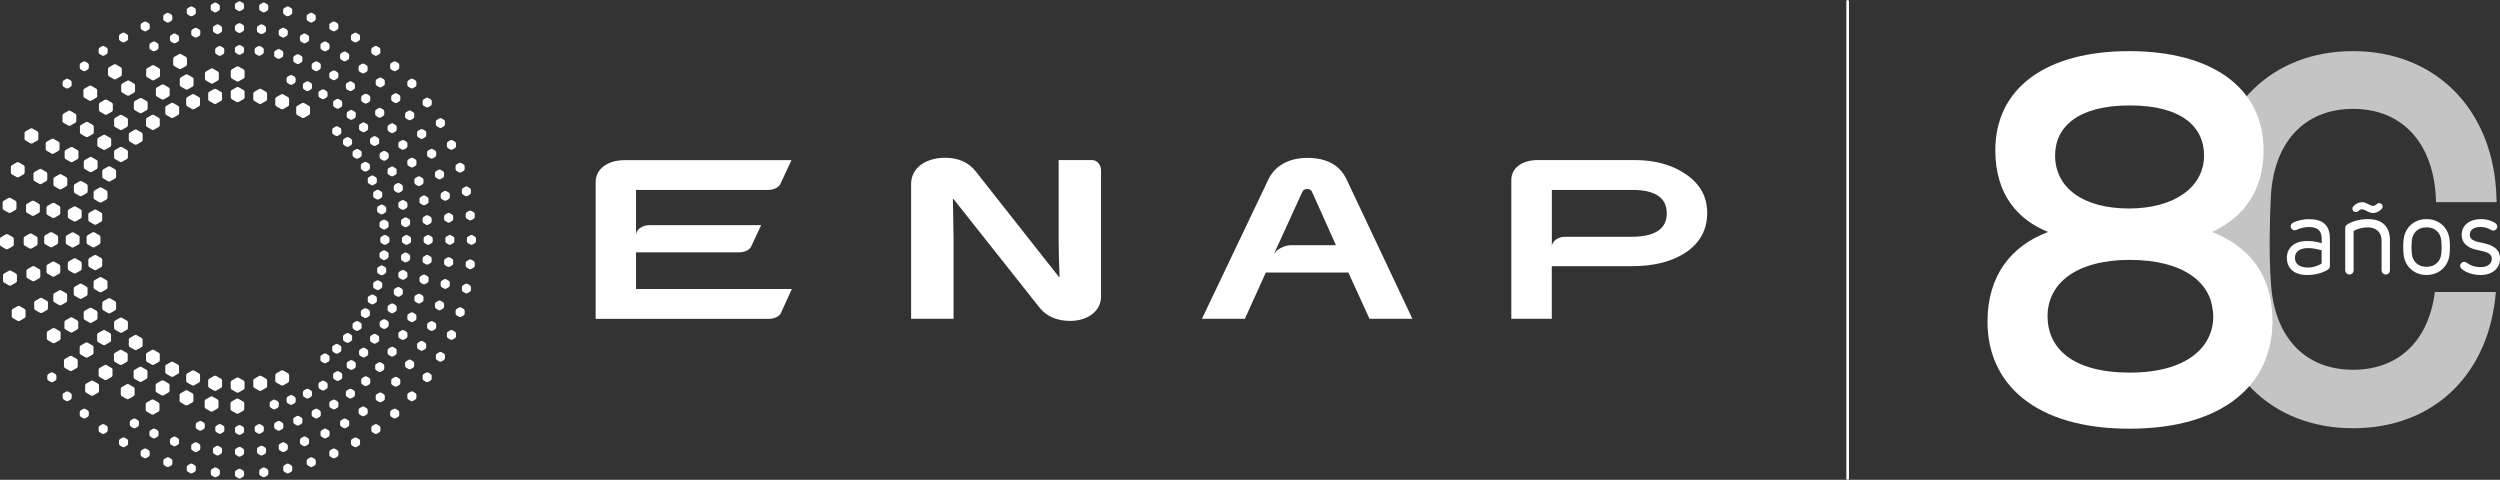 <?xml version="1.0" encoding="UTF-8"?>
<svg id="Capa_1" data-name="Capa 1" xmlns="http://www.w3.org/2000/svg" xmlns:xlink="http://www.w3.org/1999/xlink" viewBox="0 0 473.76 90.93">
  <rect x="0" y="0" width="473.76" height="90.93" fill="#333333" stroke="none"/>
  <defs>
    <style>
      .cls-1, .cls-2 {
        fill: none;
      }

      .cls-3 {
        fill: #c4c4c4;
      }

      .cls-4 {
        fill: #fff;
      }

      .cls-2 {
        stroke: #fff;
        stroke-linecap: round;
        stroke-miterlimit: 10;
        stroke-width: .5px;
      }

      .cls-5 {
        clip-path: url(#clippath);
      }
    </style>
    <clipPath id="clippath">
      <rect class="cls-1" y=".25" width="323.52" height="90.43"/>
    </clipPath>
  </defs>
  <g>
    <path class="cls-3" d="M461.42,55.32c-1.19,9.32-6.9,14.75-15.5,14.75-9.1,0-14.98-6.13-15.58-16.56-.35-4.6-.25-11.67,0-16.37.59-10.33,6.48-16.51,15.58-16.51s15.03,6.18,15.67,16.51c.02.37.04.76.05,1.16h11.49c-.03-.83-.07-1.64-.12-2.4-1.04-15.48-11.67-26.21-27.1-26.21s-25.96,10.53-27.05,26.21c-.4,5.34-.4,13.5,0,18.99,1.04,15.62,11.52,26.26,27.05,26.26s25.85-10.48,27.06-25.82h-11.56Z"/>
    <g>
      <path class="cls-4" d="M441.52,45.18v5.22c0,.28-.07.46-.32.65-.53.38-1.97,1.07-3.97,1.07-2.56,0-3.86-1.34-3.86-3.27,0-1.75,1.26-3.18,3.86-3.18.95,0,1.72.13,2.74.41v-.8c0-1.55-.74-2.26-2.42-2.26-.74,0-1.58.18-2.28.51-.19.08-.32.1-.44.1-.41,0-.74-.34-.74-.73,0-.25.12-.55.51-.73.61-.3,1.75-.64,2.95-.64,2.58,0,3.97,1.09,3.97,3.66ZM434.9,48.84c0,1.17.83,1.86,2.49,1.86.97,0,2.03-.37,2.57-.77v-2.49c-1-.27-1.71-.43-2.58-.43-1.7,0-2.48.82-2.48,1.84Z"/>
      <path class="cls-4" d="M452.9,45.56v5.65c0,.45-.31.81-.79.81-.43,0-.79-.36-.79-.81v-5.55c0-1.78-1.17-2.57-2.61-2.57-1.16,0-2.18.36-2.69.68v7.44c0,.45-.34.81-.8.81-.43,0-.79-.36-.79-.81v-7.94c0-.36.1-.53.33-.69.57-.41,1.97-1.06,4-1.06,2.74,0,4.15,1.48,4.15,4.04ZM449.72,39.02c.52,0,.65-.53,1.15-.53.38,0,.65.28.65.64,0,.25-.14.44-.28.57-.45.4-.98.67-1.53.67-.84,0-1.54-.71-2.12-.71-.53,0-.67.52-1.16.52-.38,0-.64-.28-.64-.63,0-.25.13-.41.28-.56.45-.4.98-.68,1.51-.68.91,0,1.52.71,2.14.71Z"/>
      <path class="cls-4" d="M455.48,48.14c-.08-.83-.08-1.83,0-2.65.22-2.31,1.95-3.97,4.36-3.97s4.16,1.66,4.37,3.97c.08.82.08,1.82,0,2.65-.21,2.28-1.95,3.97-4.37,3.97s-4.15-1.69-4.36-3.97ZM462.64,48.04c.08-.85.07-1.69,0-2.44-.14-1.51-1.19-2.52-2.8-2.52s-2.65,1.02-2.79,2.52c-.07.75-.08,1.59,0,2.44.14,1.52,1.18,2.52,2.79,2.52s2.66-1.01,2.8-2.52Z"/>
      <path class="cls-4" d="M472.94,42.34c.21.17.3.37.3.61,0,.41-.34.74-.75.74-.19,0-.32-.05-.55-.19-.51-.3-1.19-.49-1.84-.49-1.36,0-2.06.57-2.06,1.48,0,.62.36,1.06,1.53,1.35l1.46.33c1.87.49,2.74,1.38,2.74,2.82,0,1.91-1.51,3.12-3.66,3.12-1.55,0-2.76-.47-3.57-1.12-.25-.2-.32-.43-.32-.63,0-.41.33-.74.73-.74.2,0,.32.04.55.2.58.43,1.39.8,2.62.8,1.36,0,2.09-.69,2.09-1.58,0-.67-.43-1.11-1.54-1.39l-1.54-.36c-1.63-.4-2.63-1.3-2.63-2.76,0-1.87,1.51-3.01,3.66-3.01,1.13,0,2.19.36,2.79.82Z"/>
    </g>
    <path class="cls-4" d="M428.96,28.43c0,7.71-3.76,12.71-9.74,15.53,7.12,2.87,11.42,8.16,11.42,16.96,0,11.77-9.15,20.32-27.1,20.32s-26.9-8.55-26.9-20.27c0-8.85,4.55-14.39,11.47-17.01-5.59-2.27-9.99-6.97-9.99-15.48,0-11.77,9.59-18.79,25.37-18.79s25.46,7.02,25.46,18.74ZM388.02,59.93c0,6.08,4.75,10.68,15.58,10.68s15.82-4.85,15.82-10.63c0-6.48-5.74-10.73-15.82-10.73s-15.58,4.4-15.58,10.68ZM389.45,29.47c0,6.18,5.39,10.04,13.99,10.04s14.24-4.05,14.24-10.04c0-5.49-4.3-9.49-14.09-9.49s-14.14,4.05-14.14,9.49Z"/>
  </g>
  <g class="cls-5">
    <g>
      <path class="cls-4" d="M120.53,54.75v-6.93h19.54c1,0,1.98-.45,2.27-1.08l1.9-4.07h-21.2c-1.38,0-2.51.85-2.51,1.89v-8.57h25.06c1,0,1.98-.46,2.27-1.08l2.13-4.56h-31.58c-3.41,0-5.53,1.77-5.53,4.14v25.94h32.82c1,0,1.98-.46,2.27-1.08l2.09-4.58h-29.53Z"/>
      <path class="cls-4" d="M319.55,33.07c-2.63-1.82-5.87-2.74-9.74-2.74h-18.32c-3.19,0-5.09,1.6-5.09,3.76v26.33h7.67v-9.98h15.24c4.19,0,7.61-.89,10.24-2.66,2.63-1.81,3.97-4.27,3.97-7.4s-1.34-5.49-3.97-7.31ZM309.15,44.87h-12.56c-1.38,0-2.51.85-2.51,1.89v-10.77h15.23c4.37,0,6.55,1.48,6.55,4.44s-2.24,4.44-6.72,4.44Z"/>
      <path class="cls-4" d="M255.19,34.01c-1.29-2.74-3.81-4.09-7.45-4.09-3.35,0-6.1,1.39-7.38,4.09l-12.59,26.41h8.14l3.97-8.78h15.64l4.01,8.78h8.13l-12.47-26.41ZM241.32,48.34l5.47-11.97c.17-.38.45-.55.95-.55.45,0,.72.17.9.55l4.53,10.1h-8.59c-1.35.05-2.8.86-3.27,1.87Z"/>
      <path class="cls-4" d="M206.93,30.33h-6.31v15.28c0,1.7.05,3.99.17,6.86h-.13l-15.77-20.01c-1.36-1.69-3.25-2.56-5.79-2.56-3.84,0-6.44,2.04-6.44,4.95v25.56h8.04v-15.4l-.12-7.29h.12l16.19,20.44c1.35,1.78,3.37,2.65,5.9,2.65,3.49,0,5.86-2,5.86-4.56v-23.97h0c0-1.02-.72-1.95-1.72-1.95Z"/>
    </g>
    <path class="cls-4" d="M56.13,20.37c0-.11.08-.25.17-.3l.96-.55c.1-.05.25-.05.35,0l.96.55c.1.05.18.19.18.3v1.11c0,.11-.08.25-.18.3l-.96.55c-.1.05-.25.05-.35,0l-.96-.55c-.1-.05-.17-.19-.17-.3v-1.11ZM52.17,19.83c0,.11.08.25.17.3l.96.55c.1.06.25.06.35,0l.96-.55c.1-.05.17-.19.17-.3v-1.11c0-.11-.08-.25-.17-.3l-.96-.55c-.1-.05-.25-.05-.35,0l-.96.55c-.1.06-.17.19-.17.3v1.11ZM48,18.82c0,.11.08.25.17.3l.96.55c.1.06.25.06.35,0l.96-.55c.1-.06.17-.19.17-.3v-1.11c0-.11-.08-.25-.17-.3l-.96-.55c-.1-.06-.25-.06-.35,0l-.96.55c-.1.06-.17.19-.17.3v1.11ZM43.73,18.48c0,.11.08.25.17.3l.96.55c.1.06.25.06.35,0l.96-.55c.1-.06.18-.19.18-.3v-1.11c0-.11-.08-.25-.18-.3l-.96-.55c-.1-.06-.25-.06-.35,0l-.96.55c-.1.05-.17.19-.17.3v1.11ZM43.73,14.57c0,.11.08.25.17.3l.96.55c.1.06.25.06.35,0l.96-.55c.1-.06.18-.19.18-.3v-1.11c0-.11-.08-.25-.18-.3l-.96-.55c-.1-.06-.25-.06-.35,0l-.96.55c-.1.05-.17.19-.17.3v1.11ZM38.84,14.96c0,.11.08.25.18.3l.96.55c.1.06.25.06.35,0l.96-.55c.1-.05.18-.19.18-.3v-1.11c0-.11-.08-.25-.18-.3l-.96-.55c-.1-.06-.25-.06-.35,0l-.96.55c-.1.06-.18.19-.18.3v1.11ZM39.45,18.82c0,.11.08.25.17.3l.96.55c.1.05.25.05.35,0l.96-.55c.1-.06.18-.19.18-.3v-1.11c0-.11-.08-.25-.18-.3l-.96-.55c-.1-.06-.25-.06-.35,0l-.96.55c-.1.05-.17.19-.17.3v1.11ZM34.07,16.09c0,.11.08.25.17.31l.96.55c.1.06.25.06.35,0l.96-.55c.1-.06.17-.19.17-.31v-1.11c0-.11-.08-.25-.17-.3l-.96-.55c-.1-.06-.25-.06-.35,0l-.96.55c-.1.05-.17.19-.17.3v1.11ZM32.82,12.21c0,.11.08.25.17.3l.96.55c.09.06.25.06.35,0l.96-.55c.1-.06.17-.19.17-.3v-1.11c0-.11-.08-.25-.17-.3l-.96-.55c-.1-.06-.26-.06-.35,0l-.96.55c-.1.06-.17.19-.17.3v1.11ZM27.7,14.34c0,.11.08.25.18.3l.96.55c.1.05.25.05.35,0l.96-.55c.1-.06.17-.19.17-.3v-1.11c0-.11-.08-.25-.17-.3l-.96-.55c-.1-.06-.25-.06-.35,0l-.96.55c-.1.05-.18.19-.18.3v1.11ZM22.97,17.25c0,.11.08.25.18.3l.96.55c.1.06.25.06.35,0l.96-.55c.1-.05.17-.19.17-.3v-1.11c0-.11-.08-.25-.17-.3l-.96-.55c-.1-.06-.25-.06-.35,0l-.96.55c-.1.06-.18.19-.18.3v1.11ZM20.47,14.16c0,.11.08.25.17.3l.96.55c.1.06.25.06.35,0l.96-.55c.1-.06.17-.19.17-.3v-1.11c0-.11-.08-.25-.17-.3l-.96-.55c-.1-.06-.25-.06-.35,0l-.96.55c-.1.05-.17.19-.17.3v1.11ZM15.81,18.22c0,.11.08.25.17.3l.96.55c.1.06.25.06.35,0l.96-.55c.1-.06.17-.19.17-.3v-1.11c0-.11-.08-.25-.17-.3l-.96-.55c-.1-.06-.25-.06-.35,0l-.96.55c-.1.06-.17.19-.17.3v1.11ZM18.75,20.86c0,.11.08.25.18.3l.96.55c.1.05.25.05.35,0l.96-.55c.1-.06.18-.19.18-.3v-1.11c0-.11-.08-.25-.18-.3l-.96-.55c-.1-.06-.25-.06-.35,0l-.96.55c-.1.06-.18.19-.18.3v1.11ZM15.15,25.1c0,.11.08.25.18.3l.96.55c.1.06.25.06.35,0l.96-.55c.1-.06.17-.19.17-.3v-1.11c0-.11-.08-.25-.17-.31l-.96-.55c-.1-.05-.25-.05-.35,0l-.96.55c-.1.06-.18.19-.18.31v1.11ZM11.84,22.96c0,.11.08.25.17.3l.96.55c.1.06.25.06.35,0l.96-.55c.1-.06.18-.19.18-.3v-1.11c0-.11-.08-.25-.18-.3l-.96-.55c-.1-.06-.25-.06-.35,0l-.96.55c-.1.06-.17.19-.17.3v1.11ZM4.65,26.32c0,.11.08.25.18.3l.96.55c.1.06.25.06.35,0l.96-.55c.1-.06.17-.19.17-.3v-1.11c0-.11-.08-.25-.17-.31l-.96-.55c-.1-.06-.25-.06-.35,0l-.96.55c-.1.06-.18.19-.18.31v1.11ZM8.66,28.27c0,.11.08.25.18.3l.96.55c.1.06.25.06.35,0l.96-.55c.1-.06.17-.19.17-.3v-1.11c0-.11-.08-.25-.17-.3l-.96-.55c-.1-.06-.26-.06-.35,0l-.96.55c-.1.06-.18.19-.18.3v1.11ZM12.25,29.85c0,.11.08.25.17.3l.96.55c.1.05.25.05.35,0l.96-.55c.1-.05.18-.19.18-.3v-1.11c0-.11-.08-.25-.18-.3l-.96-.55c-.1-.06-.25-.06-.35,0l-.96.55c-.1.06-.17.19-.17.3v1.11ZM35.28,19.83c0,.11.08.25.18.3l.96.55c.1.05.25.05.35,0l.96-.55c.1-.06.17-.19.17-.3v-1.11c0-.11-.08-.25-.17-.3l-.96-.55c-.1-.06-.25-.06-.35,0l-.96.55c-.1.05-.18.19-.18.3v1.11ZM29.54,17.99c0,.11.08.25.17.3l.96.55c.1.06.25.06.35,0l.96-.55c.1-.06.17-.19.17-.3v-1.11c0-.11-.08-.25-.17-.3l-.96-.55c-.1-.06-.25-.06-.35,0l-.96.55c-.1.05-.17.19-.17.3v1.11ZM31.32,21.48c0,.11.08.25.18.3l.96.55c.1.05.25.05.35,0l.96-.55c.1-.05.18-.19.18-.3v-1.11c0-.11-.08-.25-.18-.3l-.96-.55c-.1-.05-.25-.05-.35,0l-.96.55c-.1.05-.18.19-.18.3v1.11ZM25.36,20.57c0,.11.08.25.17.3l.96.55c.1.06.25.06.35,0l.96-.55c.1-.06.18-.19.18-.3v-1.11c0-.11-.08-.25-.18-.3l-.96-.55c-.1-.06-.25-.06-.35,0l-.96.55c-.1.05-.17.19-.17.3v1.11ZM27.67,23.74c0,.11.08.25.17.3l.96.55c.1.06.25.06.35,0l.96-.55c.1-.06.17-.19.17-.3v-1.11c0-.11-.08-.25-.17-.3l-.96-.55c-.1-.05-.25-.05-.35,0l-.96.55c-.1.06-.17.19-.17.3v1.11ZM21.62,23.76c0,.11.08.25.17.3l.96.55c.1.06.25.06.35,0l.96-.55c.1-.05.18-.19.18-.3v-1.11c0-.11-.08-.25-.18-.3l-.96-.55c-.1-.05-.25-.05-.35,0l-.96.55c-.1.06-.17.19-.17.3v1.11ZM24.41,26.54c0,.11.08.25.18.3l.96.55c.1.06.25.06.35,0l.96-.55c.1-.05.17-.19.17-.3v-1.11c0-.11-.08-.25-.17-.3l-.96-.55c-.1-.06-.25-.06-.35,0l-.96.55c-.1.06-.18.19-.18.3v1.11ZM18.44,27.53c0,.11.08.25.18.3l.96.55c.1.06.25.06.35,0l.96-.55c.1-.06.18-.19.18-.3v-1.11c0-.11-.08-.25-.18-.3l-.96-.55c-.1-.06-.25-.06-.35,0l-.96.55c-.1.05-.18.19-.18.3v1.11ZM15.88,31.74c0,.11.08.25.18.3l.96.55c.1.05.25.05.35,0l.96-.55c.1-.05.17-.19.17-.3v-1.11c0-.11-.08-.25-.17-.3l-.96-.55c-.1-.06-.25-.06-.35,0l-.96.55c-.1.06-.18.19-.18.3v1.11ZM19.38,33.51c0,.11.08.25.18.3l.96.55c.1.05.25.05.35,0l.96-.55c.1-.05.17-.19.17-.3v-1.11c0-.11-.08-.25-.17-.3l-.96-.55c-.1-.06-.25-.06-.35,0l-.96.55c-.1.06-.18.19-.18.3v1.11ZM17.74,37.5c0,.11.08.25.18.3l.96.55c.1.05.25.05.35,0l.96-.55c.1-.06.18-.19.18-.3v-1.11c0-.11-.08-.25-.18-.3l-.96-.55c-.1-.06-.25-.06-.35,0l-.96.55c-.1.05-.18.19-.18.3v1.11ZM14,36.3c0,.11.08.25.17.3l.96.55c.1.05.25.05.35,0l.96-.55c.1-.06.17-.19.17-.3v-1.11c0-.11-.08-.25-.17-.3l-.96-.55c-.1-.06-.25-.06-.35,0l-.96.55c-.1.05-.17.19-.17.3v1.11ZM12.85,41.1c0,.11.08.25.18.3l.96.55c.1.05.25.05.35,0l.96-.55c.1-.05.17-.19.17-.3v-1.11c0-.11-.08-.25-.17-.3l-.96-.55c-.1-.06-.25-.06-.35,0l-.96.55c-.1.06-.18.19-.18.3v1.11ZM8.81,40.43c0,.11.08.25.17.3l.96.55c.1.06.25.06.35,0l.96-.55c.09-.05.17-.19.17-.3v-1.11c0-.11-.08-.25-.17-.3l-.96-.55c-.1-.05-.25-.05-.35,0l-.96.55c-.1.06-.17.19-.17.3v1.11ZM4.93,40.03c0,.11.08.25.18.3l.96.55c.1.05.25.05.35,0l.96-.55c.1-.05.17-.19.17-.3v-1.11c0-.11-.08-.25-.17-.3l-.96-.55c-.1-.06-.25-.06-.35,0l-.96.55c-.1.06-.18.19-.18.3v1.11ZM.5,39.47c0,.11.08.25.18.3l.96.55c.1.05.25.05.35,0l.96-.55c.1-.06.17-.19.17-.3v-1.11c0-.11-.08-.25-.17-.3l-.96-.55c-.1-.06-.25-.06-.35,0l-.96.55c-.1.06-.18.19-.18.3v1.11ZM10.13,35c0,.11.08.25.17.3l.96.56c.1.05.25.05.35,0l.96-.56c.1-.06.18-.19.18-.3v-1.11c0-.11-.08-.25-.18-.3l-.96-.55c-.1-.06-.25-.06-.35,0l-.96.55c-.1.06-.17.19-.17.3v1.11ZM6.34,34.01c0,.11.08.25.18.3l.96.55c.1.06.25.06.35,0l.96-.55c.1-.06.17-.19.17-.3v-1.11c0-.11-.08-.25-.17-.3l-.96-.55c-.1-.06-.26-.06-.35,0l-.96.55c-.1.05-.18.19-.18.3v1.11ZM2.06,32.73c0,.11.08.25.17.3l.96.55c.1.05.25.05.35,0l.96-.55c.1-.06.17-.19.17-.3v-1.11c0-.11-.08-.25-.17-.3l-.96-.56c-.1-.05-.25-.05-.35,0l-.96.56c-.1.05-.17.19-.17.3v1.11ZM16.74,41.7c0,.11.08.25.18.3l.96.55c.1.06.25.06.35,0l.96-.55c.1-.06.18-.19.18-.3v-1.11c0-.11-.08-.25-.18-.3l-.96-.55c-.1-.06-.25-.06-.35,0l-.96.55c-.1.05-.18.19-.18.3v1.11ZM16.41,46c0,.11.08.25.17.3l.96.55c.1.06.25.06.35,0l.96-.55c.1-.06.18-.19.18-.3v-1.11c0-.11-.08-.25-.18-.3l-.96-.56c-.1-.05-.25-.05-.35,0l-.96.56c-.1.05-.17.19-.17.3v1.11ZM12.46,46.02c0,.11.08.25.18.3l.96.55c.1.06.25.06.35,0l.96-.55c.1-.06.17-.19.17-.3v-1.11c0-.11-.08-.25-.17-.3l-.96-.55c-.1-.05-.25-.05-.35,0l-.96.55c-.1.06-.18.19-.18.3v1.11ZM8.38,45.99c0,.11.08.25.18.3l.96.55c.1.05.25.05.35,0l.96-.55c.1-.06.18-.19.18-.3v-1.11c0-.11-.08-.25-.18-.3l-.96-.55c-.1-.05-.25-.05-.35,0l-.96.55c-.1.06-.18.19-.18.3v1.11ZM4.49,46.24c0,.11.08.25.18.3l.96.55c.1.05.25.05.35,0l.96-.55c.1-.05.18-.19.18-.3v-1.11c0-.11-.08-.25-.18-.3l-.96-.55c-.1-.05-.25-.05-.35,0l-.96.55c-.1.06-.18.19-.18.3v1.11ZM0,46.36c0,.11.08.25.17.3l.96.55c.1.06.25.06.35,0l.96-.55c.1-.06.17-.19.17-.3v-1.11c0-.11-.08-.25-.17-.3l-.96-.55c-.1-.06-.25-.06-.35,0l-.96.55c-.1.05-.17.19-.17.3v1.11ZM16.74,50.31c0,.11.08.25.18.3l.96.55c.1.06.25.06.35,0l.96-.55c.1-.05.18-.19.18-.3v-1.11c0-.11-.08-.25-.18-.3l-.96-.55c-.1-.06-.25-.06-.35,0l-.96.55c-.1.06-.18.19-.18.3v1.11ZM12.85,50.94c0,.11.08.25.18.3l.96.55c.1.05.25.05.35,0l.96-.55c.1-.06.18-.19.18-.3v-1.11c0-.11-.08-.25-.18-.3l-.96-.55c-.1-.06-.25-.06-.35,0l-.96.55c-.1.06-.18.19-.18.3v1.11ZM8.81,51.55c0,.11.08.25.17.3l.96.55c.1.06.25.06.35,0l.96-.55c.09-.06.17-.19.17-.3v-1.11c0-.11-.08-.25-.17-.3l-.96-.55c-.1-.06-.25-.06-.35,0l-.96.55c-.1.06-.17.19-.17.3v1.11ZM5.01,52.42c0,.11.08.25.18.3l.96.55c.1.06.25.06.35,0l.96-.55c.1-.06.18-.19.18-.3v-1.11c0-.11-.08-.25-.18-.3l-.96-.55c-.1-.05-.25-.05-.35,0l-.96.55c-.1.06-.18.19-.18.3v1.11ZM.58,53.25c0,.11.08.25.18.3l.96.55c.1.05.25.05.35,0l.96-.55c.1-.06.18-.19.18-.3v-1.11c0-.11-.08-.25-.18-.3l-.96-.55c-.1-.06-.25-.06-.35,0l-.96.55c-.1.06-.18.19-.18.3v1.11ZM17.74,54.51c0,.11.08.25.18.3l.96.55c.1.06.25.06.35,0l.96-.55c.1-.06.18-.19.18-.3v-1.11c0-.11-.08-.25-.18-.3l-.96-.55c-.1-.06-.25-.06-.35,0l-.96.55c-.1.05-.18.19-.18.3v1.11ZM19.38,58.5c0,.11.08.25.18.3l.96.55c.1.06.25.06.35,0l.96-.55c.1-.06.17-.19.17-.3v-1.11c0-.11-.08-.25-.17-.3l-.96-.55c-.1-.06-.25-.06-.35,0l-.96.55c-.1.05-.18.19-.18.3v1.11ZM15.86,60.31c0,.11.08.25.18.3l.96.55c.1.06.25.06.35,0l.96-.55c.1-.06.17-.19.17-.3v-1.11c0-.11-.08-.25-.17-.3l-.96-.55c-.1-.06-.25-.06-.35,0l-.96.55c-.1.06-.18.19-.18.3v1.11ZM12.21,62.13c0,.11.08.25.18.3l.96.55c.1.06.25.06.35,0l.96-.55c.1-.06.17-.19.17-.3v-1.11c0-.11-.08-.25-.17-.3l-.96-.55c-.1-.06-.25-.06-.35,0l-.96.55c-.1.05-.18.19-.18.3v1.11ZM8.87,64.16c0,.11.08.25.18.3l.96.55c.1.05.25.05.35,0l.96-.55c.1-.06.17-.19.17-.3v-1.11c0-.11-.08-.25-.17-.3l-.96-.55c-.1-.06-.25-.06-.35,0l-.96.55c-.1.05-.18.19-.18.3v1.11ZM13.98,55.75c0,.11.08.25.17.3l.96.55c.1.06.25.06.35,0l.96-.55c.1-.06.17-.19.17-.3v-1.11c0-.11-.08-.25-.17-.3l-.96-.55c-.1-.06-.25-.06-.35,0l-.96.55c-.1.05-.17.19-.17.3v1.11ZM10.1,56.98c0,.11.08.25.18.3l.96.55c.1.06.25.06.35,0l.96-.55c.1-.06.17-.19.17-.3v-1.11c0-.11-.08-.25-.17-.3l-.96-.55c-.1-.05-.25-.05-.35,0l-.96.55c-.1.06-.18.19-.18.3v1.11ZM6.48,58.44c0,.11.08.25.17.3l.96.55c.1.05.25.05.35,0l.96-.55c.1-.05.17-.19.17-.3v-1.11c0-.11-.08-.25-.17-.3l-.96-.55c-.1-.06-.25-.06-.35,0l-.96.55c-.1.06-.17.19-.17.3v1.11ZM2.22,59.96c0,.11.08.25.18.3l.96.56c.1.05.25.05.35,0l.96-.56c.1-.05.17-.19.17-.3v-1.11c0-.11-.08-.25-.17-.3l-.96-.55c-.1-.06-.25-.06-.35,0l-.96.55c-.1.06-.18.19-.18.3v1.11ZM21.62,62.18c0,.11.08.25.17.3l.96.55c.1.06.25.06.35,0l.96-.55c.1-.05.18-.19.18-.3v-1.11c0-.11-.08-.25-.18-.3l-.96-.55c-.1-.05-.25-.05-.35,0l-.96.55c-.1.06-.17.19-.17.3v1.11ZM18.41,64.53c0,.11.08.25.18.3l.96.55c.1.06.25.06.35,0l.96-.55c.1-.06.18-.19.18-.3v-1.11c0-.11-.08-.25-.18-.3l-.96-.55c-.1-.06-.25-.06-.35,0l-.96.55c-.1.06-.18.19-.18.3v1.11ZM15.1,66.89c0,.11.08.25.18.3l.96.55c.1.06.25.06.35,0l.96-.55c.1-.05.17-.19.17-.3v-1.11c0-.11-.08-.25-.17-.3l-.96-.55c-.1-.06-.25-.06-.35,0l-.96.55c-.1.06-.18.19-.18.3v1.11ZM18.69,71.14c0,.11.08.25.18.3l.96.55c.1.05.25.05.35,0l.96-.55c.1-.06.18-.19.18-.3v-1.11c0-.11-.08-.25-.18-.3l-.96-.55c-.1-.06-.25-.06-.35,0l-.96.55c-.1.06-.18.19-.18.3v1.11ZM16.14,74.12c0,.11.08.25.18.3l.96.55c.1.06.25.06.35,0l.96-.55c.1-.05.17-.19.17-.3v-1.11c0-.11-.08-.25-.17-.3l-.96-.55c-.1-.05-.25-.05-.35,0l-.96.55c-.1.06-.18.19-.18.3v1.11ZM12.12,69.43c0,.11.08.25.17.3l.96.55c.1.05.25.05.35,0l.96-.55c.1-.06.17-.19.17-.3v-1.11c0-.11-.08-.25-.17-.3l-.96-.55c-.1-.06-.25-.06-.35,0l-.96.55c-.1.05-.17.19-.17.3v1.11ZM8.96,71.78c0,.12.09.27.19.33l.48.28c.11.06.28.06.39,0l.48-.28c.11-.06.19-.21.19-.33v-.56c0-.12-.09-.27-.19-.33l-.48-.28c-.11-.06-.28-.06-.39,0l-.48.28c-.1.06-.19.21-.19.33v.56ZM11.87,75.38c0,.12.09.27.19.33l.48.28c.11.06.28.06.38,0l.48-.28c.11-.06.19-.21.19-.33v-.56c0-.12-.09-.27-.19-.33l-.48-.28c-.11-.06-.28-.06-.38,0l-.48.28c-.11.06-.19.21-.19.33v.56ZM15.11,78.66c0,.12.09.27.19.33l.48.28c.11.06.28.06.38,0l.48-.28c.1-.06.19-.21.19-.33v-.56c0-.12-.09-.27-.19-.33l-.48-.28c-.11-.06-.28-.06-.38,0l-.48.28c-.11.06-.19.21-.19.33v.56ZM18.69,81.58c0,.12.08.27.19.33l.48.28c.1.06.28.06.38,0l.48-.28c.1-.06.19-.21.19-.33v-.56c0-.12-.09-.27-.19-.33l-.48-.28c-.11-.06-.28-.06-.38,0l-.48.28c-.11.06-.19.21-.19.33v.56ZM22.55,84.1c0,.12.09.27.19.33l.48.28c.1.06.28.06.38,0l.48-.28c.11-.06.19-.21.19-.33v-.56c0-.12-.09-.27-.19-.33l-.48-.28c-.11-.06-.28-.06-.38,0l-.48.28c-.11.06-.19.21-.19.33v.56ZM24.6,80.51c0,.12.09.27.19.33l.48.28c.1.06.28.06.39,0l.48-.28c.1-.06.19-.21.19-.33v-.55c0-.12-.09-.27-.19-.33l-.48-.28c-.11-.06-.28-.06-.39,0l-.48.28c-.11.06-.19.21-.19.33v.55ZM28.32,82.43c0,.12.09.27.19.33l.48.28c.11.06.28.06.38,0l.48-.28c.11-.06.19-.21.19-.33v-.56c0-.12-.08-.27-.19-.33l-.48-.28c-.1-.06-.28-.06-.38,0l-.48.28c-.11.06-.19.21-.19.33v.56ZM26.65,86.2c0,.12.09.27.19.33l.48.28c.11.06.28.06.38,0l.48-.28c.1-.06.19-.21.19-.33v-.56c0-.12-.09-.27-.19-.33l-.48-.28c-.11-.06-.28-.06-.38,0l-.48.28c-.11.06-.19.21-.19.33v.56ZM32.21,83.93c0,.12.09.27.19.33l.48.28c.1.06.28.06.38,0l.48-.28c.1-.06.19-.21.19-.33v-.55c0-.12-.09-.27-.19-.33l-.48-.28c-.11-.06-.28-.06-.38,0l-.48.28c-.11.06-.19.21-.19.33v.55ZM30.95,87.86c0,.12.09.27.19.33l.48.28c.1.06.28.06.38,0l.48-.28c.11-.06.19-.21.19-.33v-.56c0-.12-.09-.27-.19-.33l-.48-.28c-.11-.06-.28-.06-.38,0l-.48.28c-.11.06-.19.21-.19.33v.56ZM35.39,89.06c0,.12.09.27.19.33l.48.28c.11.06.28.06.38,0l.48-.28c.11-.06.19-.21.19-.33v-.56c0-.12-.09-.27-.19-.33l-.48-.28c-.1-.06-.28-.06-.38,0l-.48.28c-.1.06-.19.21-.19.33v.56ZM36.24,85.02c0,.12.09.27.19.33l.48.28c.11.06.28.06.38,0l.48-.28c.11-.06.19-.21.19-.33v-.56c0-.12-.09-.27-.19-.33l-.48-.28c-.11-.06-.28-.06-.38,0l-.48.28c-.11.06-.19.21-.19.33v.56ZM37.09,80.97c0,.12.09.27.19.33l.48.28c.1.06.28.06.38,0l.48-.28c.11-.06.19-.21.19-.33v-.55c0-.12-.08-.27-.19-.33l-.48-.28c-.11-.06-.28-.06-.38,0l-.48.28c-.11.06-.19.21-.19.33v.55ZM40.8,81.56c0,.12.09.27.19.33l.48.28c.1.06.28.06.38,0l.48-.28c.1-.06.19-.21.19-.33v-.55c0-.12-.09-.27-.19-.33l-.48-.28c-.1-.06-.28-.06-.38,0l-.48.28c-.1.06-.19.21-.19.33v.55ZM44.53,81.76c0,.12.08.27.19.33l.48.28c.11.06.28.06.38,0l.48-.28c.1-.06.19-.21.19-.33v-.56c0-.12-.09-.27-.19-.33l-.48-.28c-.11-.06-.28-.06-.38,0l-.48.28c-.11.06-.19.21-.19.33v.56ZM48.27,81.56c0,.12.09.27.19.33l.48.28c.11.06.28.06.38,0l.48-.28c.11-.06.19-.21.19-.33v-.55c0-.12-.09-.27-.19-.33l-.48-.28c-.11-.06-.28-.06-.38,0l-.48.28c-.11.06-.19.21-.19.33v.55ZM51.96,80.97c0,.12.09.27.19.33l.48.28c.11.06.28.06.39,0l.48-.28c.11-.06.19-.21.19-.33v-.55c0-.12-.09-.27-.19-.33l-.48-.28c-.11-.06-.28-.06-.39,0l-.48.28c-.11.06-.19.21-.19.33v.55ZM51.11,76.93c0,.12.09.27.19.33l.48.28c.11.06.28.06.38,0l.48-.28c.1-.06.19-.21.19-.33v-.55c0-.12-.09-.27-.19-.33l-.48-.28c-.11-.06-.28-.06-.38,0l-.48.28c-.11.06-.19.21-.19.33v.55ZM54.31,76.07c0,.12.09.27.19.33l.48.28c.11.06.28.06.38,0l.48-.28c.11-.06.19-.21.19-.33v-.56c0-.12-.09-.27-.19-.33l-.48-.28c-.1-.06-.28-.06-.38,0l-.48.28c-.11.06-.19.21-.19.33v.56ZM55.58,80c0,.12.09.27.19.33l.48.28c.11.06.28.06.38,0l.48-.28c.1-.06.19-.21.19-.33v-.55c0-.12-.09-.27-.19-.33l-.48-.28c-.11-.06-.28-.06-.38,0l-.48.28c-.11.06-.19.21-.19.33v.55ZM59.07,78.65c0,.12.09.27.19.33l.48.28c.1.06.28.06.38,0l.48-.28c.11-.06.19-.21.19-.33v-.55c0-.12-.09-.27-.19-.33l-.48-.28c-.11-.06-.28-.06-.38,0l-.48.28c-.11.06-.19.21-.19.33v.55ZM62.41,76.93c0,.12.09.27.19.33l.48.28c.11.06.28.06.38,0l.48-.28c.11-.06.19-.21.19-.33v-.56c0-.12-.09-.27-.19-.33l-.48-.28c-.11-.06-.28-.06-.38,0l-.48.28c-.11.06-.19.21-.19.33v.56ZM60.35,73.35c0,.12.09.27.19.33l.48.28c.11.06.28.06.39,0l.48-.28c.11-.06.19-.21.19-.33v-.56c0-.12-.09-.27-.19-.33l-.48-.28c-.1-.06-.28-.06-.39,0l-.48.28c-.11.06-.19.21-.19.33v.56ZM60.72,68.19c0,.12.09.27.19.33l.48.28c.11.06.28.06.39,0l.48-.28c.11-.06.19-.21.19-.33v-.56c0-.12-.09-.27-.19-.33l-.48-.28c-.11-.06-.28-.06-.39,0l-.48.28c-.11.06-.19.21-.19.33v.56ZM63.13,71.54c0,.12.09.27.19.33l.48.28c.11.06.28.06.38,0l.48-.28c.1-.06.19-.21.19-.33v-.56c0-.12-.09-.27-.19-.33l-.48-.28c-.11-.06-.28-.06-.38,0l-.48.28c-.11.06-.19.21-.19.33v.56ZM65.54,74.87c0,.12.09.27.19.33l.48.28c.1.06.28.06.38,0l.48-.28c.1-.06.19-.21.19-.33v-.55c0-.12-.09-.27-.19-.33l-.48-.28c-.1-.06-.28-.06-.38,0l-.48.28c-.11.06-.19.21-.19.33v.55ZM67.96,78.23c0,.12.09.27.19.33l.48.28c.11.06.28.06.38,0l.48-.28c.11-.06.19-.21.19-.33v-.55c0-.12-.09-.27-.19-.33l-.48-.28c-.11-.06-.28-.06-.38,0l-.48.28c-.11.06-.19.21-.19.33v.55ZM71.2,75.58c0,.12.09.27.19.33l.48.28c.11.06.28.06.38,0l.48-.28c.11-.06.19-.21.19-.33v-.55c0-.12-.09-.27-.19-.33l-.48-.28c-.11-.06-.28-.06-.38,0l-.48.28c-.11.06-.19.21-.19.33v.55ZM73.94,78.65c0,.12.09.27.19.33l.48.28c.11.06.28.06.38,0l.48-.28c.1-.06.19-.21.19-.33v-.55c0-.12-.09-.27-.19-.33l-.48-.28c-.11-.06-.28-.06-.38,0l-.48.28c-.11.06-.19.21-.19.33v.55ZM70.37,81.58c0,.12.09.27.19.33l.48.28c.1.06.28.06.38,0l.48-.28c.11-.06.19-.21.19-.33v-.56c0-.12-.09-.27-.19-.33l-.48-.28c-.11-.06-.28-.06-.38,0l-.48.28c-.11.06-.19.21-.19.33v.56ZM77.19,75.38c0,.12.09.27.19.33l.48.28c.1.06.28.06.38,0l.48-.28c.11-.06.19-.21.19-.33v-.56c0-.12-.09-.27-.19-.33l-.48-.28c-.11-.06-.28-.06-.38,0l-.48.28c-.1.06-.19.21-.19.33v.56ZM80.09,71.77c0,.12.09.27.19.33l.48.28c.11.06.28.06.38,0l.48-.28c.11-.06.19-.21.19-.33v-.56c0-.12-.09-.27-.19-.33l-.48-.28c-.11-.06-.28-.06-.38,0l-.48.28c-.1.06-.19.21-.19.33v.56ZM76.77,69.34c0,.12.09.27.19.33l.48.28c.11.06.28.06.38,0l.48-.28c.11-.06.19-.21.19-.33v-.55c0-.12-.09-.27-.19-.33l-.48-.28c-.11-.06-.28-.06-.38,0l-.48.28c-.11.06-.19.21-.19.33v.55ZM73.45,66.92c0,.12.09.27.19.33l.48.28c.11.06.28.06.38,0l.48-.28c.11-.06.19-.21.19-.33v-.55c0-.12-.09-.27-.19-.33l-.48-.28c-.11-.06-.28-.06-.38,0l-.48.28c-.11.06-.19.21-.19.33v.55ZM70.13,64.48c0,.12.09.27.19.33l.48.28c.11.06.28.06.38,0l.48-.28c.11-.06.19-.21.19-.33v-.56c0-.12-.09-.27-.19-.33l-.48-.28c-.11-.06-.28-.06-.38,0l-.48.28c-.11.06-.19.21-.19.33v.56ZM66.81,62.05c0,.12.09.27.19.33l.48.28c.1.06.28.06.38,0l.48-.28c.1-.06.19-.21.19-.33v-.56c0-.12-.09-.27-.19-.33l-.48-.28c-.1-.06-.28-.06-.38,0l-.48.28c-.1.06-.19.21-.19.33v.56ZM68.38,59.62c0,.12.09.27.19.33l.48.28c.11.06.28.06.38,0l.48-.28c.11-.06.19-.21.19-.33v-.56c0-.12-.09-.27-.19-.33l-.48-.28c-.11-.06-.28-.06-.38,0l-.48.28c-.1.06-.19.21-.19.33v.56ZM71.94,61.69c0,.12.09.27.19.33l.48.28c.1.06.28.06.38,0l.48-.28c.11-.06.19-.21.19-.33v-.55c0-.12-.09-.27-.19-.33l-.48-.28c-.11-.06-.28-.06-.38,0l-.48.28c-.1.06-.19.21-.19.33v.55ZM75.49,63.76c0,.12.09.27.19.33l.48.28c.11.06.28.06.38,0l.48-.28c.11-.06.19-.21.19-.33v-.56c0-.12-.09-.27-.19-.33l-.48-.28c-.11-.06-.28-.06-.38,0l-.48.28c-.11.06-.19.21-.19.33v.56ZM79.04,65.82c0,.12.09.27.19.33l.48.28c.11.06.28.06.38,0l.48-.28c.11-.06.19-.21.19-.33v-.56c0-.12-.09-.27-.19-.33l-.48-.28c-.11-.06-.28-.06-.38,0l-.48.28c-.1.06-.19.21-.19.33v.56ZM82.6,67.89c0,.12.09.27.19.33l.48.28c.11.06.28.06.38,0l.48-.28c.1-.06.19-.21.19-.33v-.55c0-.12-.08-.27-.19-.33l-.48-.28c-.11-.06-.28-.06-.38,0l-.48.28c-.11.06-.19.21-.19.33v.55ZM84.69,63.75c0,.12.09.27.19.33l.48.28c.11.06.28.06.38,0l.48-.28c.11-.06.19-.21.19-.33v-.56c0-.12-.09-.27-.19-.33l-.48-.28c-.1-.06-.28-.06-.38,0l-.48.28c-.1.06-.19.21-.19.33v.56ZM80.94,62.06c0,.12.09.27.19.33l.48.28c.11.06.28.06.38,0l.48-.28c.11-.06.19-.21.19-.33v-.56c0-.12-.08-.27-.19-.33l-.48-.28c-.11-.06-.28-.06-.38,0l-.48.28c-.1.06-.19.21-.19.33v.56ZM77.19,60.39c0,.12.09.27.19.33l.48.28c.11.06.28.06.38,0l.48-.28c.1-.06.19-.21.19-.33v-.55c0-.12-.09-.27-.19-.33l-.48-.28c-.11-.06-.28-.06-.38,0l-.48.28c-.1.06-.19.21-.19.33v.55ZM69.69,57.03c0,.12.09.27.19.33l.48.28c.11.06.28.06.39,0l.48-.28c.11-.06.19-.21.19-.33v-.56c0-.12-.09-.27-.19-.33l-.48-.28c-.11-.06-.28-.06-.39,0l-.48.28c-.11.06-.19.21-.19.33v.56ZM70.72,54.32c0,.12.09.27.19.33l.48.28c.1.06.28.06.38,0l.48-.28c.11-.06.19-.21.19-.33v-.55c0-.12-.09-.27-.19-.33l-.48-.28c-.11-.06-.28-.06-.38,0l-.48.28c-.11.06-.19.21-.19.33v.55ZM74.62,55.59c0,.12.09.27.19.33l.48.28c.1.06.28.06.38,0l.48-.28c.11-.06.19-.21.19-.33v-.55c0-.12-.09-.27-.19-.33l-.48-.28c-.1-.06-.28-.06-.38,0l-.48.28c-.1.06-.19.21-.19.33v.55ZM73.45,58.71c0,.12.09.27.19.33l.48.28c.11.06.28.06.38,0l.48-.28c.11-.06.19-.21.19-.33v-.55c0-.12-.09-.27-.19-.33l-.48-.28c-.11-.06-.28-.06-.38,0l-.48.28c-.1.06-.19.21-.19.33v.55ZM78.53,56.87c0,.12.09.27.19.33l.48.28c.1.06.28.06.38,0l.48-.28c.1-.06.19-.21.19-.33v-.56c0-.12-.09-.27-.19-.33l-.48-.28c-.11-.06-.28-.06-.38,0l-.48.28c-.11.06-.19.21-.19.33v.56ZM82.43,58.15c0,.12.09.27.19.33l.48.28c.1.06.28.06.38,0l.48-.28c.1-.06.19-.21.19-.33v-.55c0-.12-.09-.27-.19-.33l-.48-.28c-.11-.06-.28-.06-.38,0l-.48.28c-.11.06-.19.21-.19.33v.55ZM79.5,53.23c0,.12.09.27.19.33l.48.28c.1.06.28.06.38,0l.48-.28c.11-.06.19-.21.19-.33v-.55c0-.12-.09-.27-.19-.33l-.48-.28c-.11-.06-.28-.06-.38,0l-.48.28c-.11.06-.19.21-.19.33v.55ZM83.51,54.09c0,.12.09.27.19.33l.48.28c.11.06.28.06.38,0l.48-.28c.11-.06.19-.21.19-.33v-.56c0-.12-.09-.27-.19-.33l-.48-.28c-.11-.06-.28-.06-.38,0l-.48.28c-.11.06-.19.21-.19.33v.56ZM87.53,54.95c0,.12.09.27.19.33l.48.28c.11.06.28.06.38,0l.48-.28c.11-.06.19-.21.19-.33v-.55c0-.12-.09-.27-.19-.33l-.48-.28c-.1-.06-.28-.06-.38,0l-.48.28c-.11.06-.19.21-.19.33v.55ZM88.25,50.37c0,.12.09.27.19.33l.48.28c.1.06.28.06.38,0l.48-.28c.11-.06.19-.21.19-.33v-.56c0-.12-.09-.27-.19-.33l-.48-.28c-.11-.06-.28-.06-.38,0l-.48.28c-.11.06-.19.21-.19.33v.56ZM84.16,49.94c0,.12.09.27.19.33l.48.28c.1.06.28.06.38,0l.48-.28c.11-.06.19-.21.19-.33v-.55c0-.12-.09-.27-.19-.33l-.48-.28c-.11-.06-.28-.06-.38,0l-.48.28c-.1.06-.19.21-.19.33v.55ZM80.08,49.5c0,.12.09.27.19.33l.48.28c.11.06.28.06.38,0l.48-.28c.11-.06.19-.21.19-.33v-.55c0-.12-.09-.27-.19-.33l-.48-.28c-.11-.06-.28-.06-.38,0l-.48.28c-.11.06-.19.21-.19.33v.55ZM76,49.07c0,.12.09.27.19.33l.48.28c.1.06.28.06.38,0l.48-.28c.11-.06.19-.21.19-.33v-.56c0-.12-.09-.27-.19-.33l-.48-.28c-.11-.06-.28-.06-.38,0l-.48.28c-.11.06-.19.21-.19.33v.56ZM71.92,48.64c0,.12.09.27.19.33l.48.28c.11.06.28.06.38,0l.48-.28c.11-.06.19-.21.19-.33v-.55c0-.12-.09-.27-.19-.33l-.48-.28c-.11-.06-.28-.06-.38,0l-.48.28c-.11.06-.19.21-.19.33v.55ZM76.17,45.74c0,.12.09.27.19.33l.48.28c.1.06.28.06.38,0l.48-.28c.11-.06.19-.21.19-.33v-.56c0-.12-.09-.27-.19-.33l-.48-.28c-.11-.06-.28-.06-.38,0l-.48.28c-.1.06-.19.21-.19.33v.56ZM72.07,45.74c0,.12.09.27.19.33l.48.28c.11.06.28.06.39,0l.48-.28c.11-.06.19-.21.19-.33v-.56c0-.12-.09-.27-.19-.33l-.48-.28c-.11-.06-.28-.06-.39,0l-.48.28c-.11.06-.19.21-.19.33v.56ZM80.28,45.74c0,.12.09.27.19.33l.48.28c.11.06.28.06.38,0l.48-.28c.1-.06.19-.21.19-.33v-.56c0-.12-.09-.27-.19-.33l-.48-.28c-.11-.06-.28-.06-.38,0l-.48.28c-.11.06-.19.21-.19.33v.56ZM84.39,45.74c0,.12.09.27.19.33l.48.28c.1.06.28.06.38,0l.48-.28c.1-.06.19-.21.19-.33v-.56c0-.12-.09-.27-.19-.33l-.48-.28c-.11-.06-.28-.06-.38,0l-.48.28c-.11.06-.19.21-.19.33v.56ZM88.48,45.74c0,.12.09.27.19.33l.48.28c.1.06.28.06.38,0l.48-.28c.11-.06.19-.21.19-.33v-.56c0-.12-.09-.27-.19-.33l-.48-.28c-.1-.06-.28-.06-.38,0l-.48.28c-.11.06-.19.21-.19.33v.56ZM88.25,41.11c0,.12.09.27.19.33l.48.28c.1.06.28.06.38,0l.48-.28c.11-.06.19-.21.19-.33v-.55c0-.12-.09-.27-.19-.33l-.48-.28c-.11-.06-.28-.06-.38,0l-.48.28c-.11.06-.19.21-.19.33v.55ZM84.16,41.54c0,.12.09.27.19.33l.48.28c.1.06.28.06.38,0l.48-.28c.11-.06.19-.21.19-.33v-.55c0-.12-.09-.27-.19-.33l-.48-.28c-.11-.06-.28-.06-.38,0l-.48.28c-.1.06-.19.21-.19.33v.55ZM80.08,41.98c0,.12.09.27.19.33l.48.28c.11.06.28.06.38,0l.48-.28c.11-.06.19-.21.19-.33v-.55c0-.12-.09-.27-.19-.33l-.48-.28c-.11-.06-.28-.06-.38,0l-.48.28c-.11.06-.19.21-.19.33v.55ZM76,42.41c0,.12.09.27.19.33l.48.28c.1.06.28.06.38,0l.48-.28c.11-.06.19-.21.19-.33v-.56c0-.12-.09-.27-.19-.33l-.48-.28c-.11-.06-.28-.06-.38,0l-.48.28c-.11.06-.19.21-.19.33v.56ZM75.49,39.11c0,.12.09.27.19.33l.48.28c.11.06.28.06.38,0l.48-.28c.1-.06.19-.21.19-.33v-.55c0-.12-.09-.27-.19-.33l-.48-.28c-.1-.06-.28-.06-.38,0l-.48.28c-.11.06-.19.21-.19.33v.55ZM79.49,38.25c0,.12.09.27.19.33l.48.28c.11.06.28.06.38,0l.48-.28c.11-.06.19-.21.19-.33v-.56c0-.12-.09-.27-.19-.33l-.48-.28c-.11-.06-.28-.06-.38,0l-.48.28c-.11.06-.19.21-.19.33v.56ZM83.51,37.39c0,.12.09.27.19.33l.48.28c.11.06.28.06.39,0l.48-.28c.11-.06.19-.21.19-.33v-.56c0-.12-.09-.27-.19-.33l-.48-.28c-.11-.06-.28-.06-.39,0l-.48.28c-.1.06-.19.21-.19.33v.56ZM87.52,36.53c0,.12.09.27.19.33l.48.28c.11.06.28.06.38,0l.48-.28c.11-.06.19-.21.19-.33v-.55c0-.12-.09-.27-.19-.33l-.48-.28c-.11-.06-.28-.06-.38,0l-.48.28c-.1.06-.19.21-.19.33v.55ZM86.33,32.05c0,.12.08.27.19.33l.48.28c.11.06.28.06.38,0l.48-.28c.11-.06.19-.21.19-.33v-.56c0-.12-.09-.27-.19-.33l-.48-.28c-.11-.06-.28-.06-.38,0l-.48.28c-.11.06-.19.21-.19.33v.56ZM82.43,33.34c0,.12.09.27.19.33l.48.28c.1.06.28.06.38,0l.48-.28c.1-.06.19-.21.19-.33v-.56c0-.12-.09-.27-.19-.33l-.48-.28c-.11-.06-.28-.06-.38,0l-.48.28c-.11.06-.19.21-.19.33v.56ZM78.53,34.61c0,.12.09.27.19.33l.48.28c.11.06.28.06.38,0l.48-.28c.11-.06.19-.21.19-.33v-.55c0-.12-.08-.27-.19-.33l-.48-.28c-.11-.06-.28-.06-.38,0l-.48.28c-.11.06-.19.21-.19.33v.55ZM74.62,35.89c0,.12.09.27.19.33l.48.28c.1.06.28.06.38,0l.48-.28c.11-.06.19-.21.19-.33v-.56c0-.12-.09-.27-.19-.33l-.48-.28c-.1-.06-.28-.06-.38,0l-.48.28c-.1.06-.19.21-.19.33v.56ZM69.69,34.46c0,.12.09.27.19.33l.48.28c.1.06.28.06.38,0l.48-.28c.11-.06.19-.21.19-.33v-.55c0-.12-.09-.27-.19-.33l-.48-.28c-.11-.06-.28-.06-.38,0l-.48.28c-.11.06-.19.21-.19.33v.55ZM73.44,32.77c0,.12.09.27.19.33l.48.28c.11.06.28.06.38,0l.48-.28c.11-.06.19-.21.19-.33v-.56c0-.12-.09-.27-.19-.33l-.48-.28c-.1-.06-.28-.06-.38,0l-.48.28c-.11.06-.19.21-.19.33v.56ZM77.19,31.09c0,.12.09.27.19.33l.48.28c.11.06.28.06.39,0l.48-.28c.1-.06.19-.21.19-.33v-.55c0-.12-.09-.27-.19-.33l-.48-.28c-.11-.06-.28-.06-.39,0l-.48.28c-.1.06-.19.21-.19.33v.55ZM80.94,29.41c0,.12.08.27.19.33l.48.28c.11.06.28.06.38,0l.48-.28c.11-.06.19-.21.19-.33v-.55c0-.12-.09-.27-.19-.33l-.48-.28c-.11-.06-.28-.06-.38,0l-.48.28c-.11.06-.19.21-.19.33v.55ZM84.69,27.73c0,.12.09.27.19.33l.48.28c.11.06.28.06.38,0l.48-.28c.11-.06.19-.21.19-.33v-.55c0-.12-.09-.27-.19-.33l-.48-.28c-.1-.06-.28-.06-.38,0l-.48.28c-.1.06-.19.21-.19.33v.55ZM82.6,23.6c0,.12.09.27.19.33l.48.28c.11.06.28.06.38,0l.48-.28c.11-.06.19-.21.19-.33v-.56c0-.12-.09-.27-.19-.33l-.48-.28c-.11-.06-.28-.06-.38,0l-.48.28c-.11.06-.19.21-.19.33v.56ZM79.04,25.67c0,.12.09.27.19.33l.48.28c.11.06.28.06.39,0l.48-.28c.11-.06.19-.21.19-.33v-.56c0-.12-.08-.27-.19-.33l-.48-.28c-.11-.06-.28-.06-.39,0l-.48.28c-.1.06-.19.21-.19.33v.56ZM75.49,27.73c0,.12.09.27.19.33l.48.28c.11.06.28.06.38,0l.48-.28c.11-.06.19-.21.19-.33v-.55c0-.12-.09-.27-.19-.33l-.48-.28c-.11-.06-.28-.06-.38,0l-.48.28c-.11.06-.19.21-.19.33v.55ZM71.94,29.81c0,.12.09.27.19.33l.48.28c.11.06.28.06.38,0l.48-.28c.1-.06.19-.21.19-.33v-.56c0-.12-.09-.27-.19-.33l-.48-.28c-.11-.06-.28-.06-.38,0l-.48.28c-.11.06-.19.21-.19.33v.56ZM68.38,31.87c0,.12.09.27.19.33l.48.28c.11.06.28.06.38,0l.48-.28c.11-.06.19-.21.19-.33v-.55c0-.12-.09-.27-.19-.33l-.48-.28c-.11-.06-.28-.06-.38,0l-.48.28c-.1.06-.19.21-.19.33v.55ZM70.13,27.01c0,.12.09.27.19.33l.48.28c.1.06.28.06.38,0l.48-.28c.11-.06.19-.21.19-.33v-.55c0-.12-.09-.27-.19-.34l-.48-.28c-.11-.06-.28-.06-.38,0l-.48.28c-.11.06-.19.21-.19.34v.55ZM73.45,24.57c0,.12.09.27.19.33l.48.28c.11.06.28.06.38,0l.48-.28c.11-.06.19-.21.19-.33v-.55c0-.12-.09-.27-.19-.33l-.48-.28c-.11-.06-.28-.06-.38,0l-.48.28c-.1.06-.19.21-.19.33v.55ZM76.77,22.14c0,.12.09.27.19.33l.48.28c.11.06.28.06.39,0l.48-.28c.11-.06.19-.21.19-.33v-.55c0-.12-.09-.27-.19-.33l-.48-.28c-.11-.06-.28-.06-.39,0l-.48.28c-.1.06-.19.21-.19.33v.55ZM80.09,19.71c0,.12.09.27.19.33l.48.28c.11.06.28.06.39,0l.48-.28c.11-.06.19-.21.19-.33v-.55c0-.12-.09-.27-.19-.33l-.48-.28c-.11-.06-.28-.06-.39,0l-.48.28c-.11.06-.19.21-.19.33v.55ZM77.19,16.11c0,.12.09.27.19.33l.48.28c.11.06.28.06.38,0l.48-.28c.11-.06.19-.21.19-.33v-.55c0-.12-.09-.27-.19-.33l-.48-.28c-.11-.06-.28-.06-.38,0l-.48.28c-.1.06-.19.21-.19.33v.55ZM74.14,18.88c0,.12.09.27.19.33l.48.28c.11.06.28.06.38,0l.48-.28c.1-.06.19-.21.19-.33v-.56c0-.12-.09-.27-.19-.33l-.48-.28c-.11-.06-.28-.06-.38,0l-.48.28c-.11.06-.19.21-.19.33v.56ZM71.1,21.65c0,.12.09.27.19.33l.48.28c.11.06.28.06.38,0l.48-.28c.11-.06.19-.21.19-.33v-.56c0-.12-.09-.27-.19-.33l-.48-.28c-.1-.06-.28-.06-.38,0l-.48.28c-.11.06-.19.21-.19.33v.56ZM68.04,24.41c0,.12.09.27.19.33l.48.28c.11.06.28.06.38,0l.48-.28c.11-.06.19-.21.19-.33v-.56c0-.12-.09-.27-.19-.33l-.48-.28c-.11-.06-.28-.06-.38,0l-.48.28c-.11.06-.19.21-.19.33v.56ZM65,27.18c0,.12.09.27.19.33l.48.28c.11.06.28.06.38,0l.48-.28c.11-.06.19-.21.19-.33v-.55c0-.12-.09-.27-.19-.33l-.48-.28c-.11-.06-.28-.06-.38,0l-.48.28c-.1.06-.19.21-.19.33v.55ZM62.96,25.13c0,.12.09.27.19.33l.48.28c.11.06.28.06.38,0l.48-.28c.11-.06.19-.21.19-.33v-.55c0-.12-.08-.27-.19-.33l-.48-.28c-.11-.06-.28-.06-.38,0l-.48.28c-.11.06-.19.21-.19.33v.55ZM65.7,22.05c0,.12.09.27.19.33l.48.28c.11.06.28.06.38,0l.48-.28c.1-.06.19-.21.19-.33v-.56c0-.12-.09-.27-.19-.33l-.48-.28c-.11-.06-.28-.06-.38,0l-.48.28c-.11.06-.19.21-.19.33v.56ZM68.45,18.98c0,.12.09.27.19.33l.48.28c.1.06.28.06.38,0l.48-.28c.1-.06.19-.21.19-.33v-.56c0-.12-.09-.27-.19-.33l-.48-.28c-.11-.06-.28-.06-.38,0l-.48.28c-.11.06-.19.21-.19.33v.56ZM63.13,19.95c0,.12.09.27.19.33l.48.28c.1.06.28.06.38,0l.48-.28c.11-.06.19-.21.19-.33v-.56c0-.12-.08-.27-.19-.33l-.48-.28c-.11-.06-.28-.06-.38,0l-.48.28c-.11.06-.19.21-.19.33v.56ZM71.2,15.91c0,.12.09.27.19.33l.48.28c.1.06.28.06.38,0l.48-.28c.11-.06.19-.21.19-.33v-.56c0-.12-.09-.27-.19-.33l-.48-.28c-.11-.06-.28-.06-.38,0l-.48.28c-.11.06-.19.21-.19.33v.56ZM73.94,12.84c0,.12.09.27.19.33l.48.28c.1.06.28.06.38,0l.48-.28c.1-.06.19-.21.19-.33v-.56c0-.12-.09-.27-.19-.33l-.48-.28c-.11-.06-.28-.06-.38,0l-.48.28c-.11.06-.19.21-.19.33v.56ZM67.95,13.26c0,.12.09.27.19.33l.48.28c.1.06.28.06.38,0l.48-.28c.1-.06.19-.21.19-.33v-.56c0-.12-.09-.27-.19-.33l-.48-.28c-.11-.06-.28-.06-.38,0l-.48.28c-.11.06-.19.21-.19.33v.56ZM70.36,9.92c0,.12.09.27.19.33l.48.28c.11.06.28.06.38,0l.48-.28c.11-.06.19-.21.19-.33v-.56c0-.12-.09-.27-.19-.33l-.48-.28c-.11-.06-.28-.06-.38,0l-.48.28c-.11.06-.19.21-.19.33v.56ZM66.5,7.39c0,.12.09.27.19.33l.48.28c.1.06.28.06.38,0l.48-.28c.1-.06.19-.21.19-.33v-.55c0-.12-.09-.27-.19-.33l-.48-.28c-.11-.06-.28-.06-.38,0l-.48.28c-.11.06-.19.21-.19.33v.55ZM64.45,10.97c0,.12.09.27.19.33l.48.28c.1.06.28.06.38,0l.48-.28c.11-.06.19-.21.19-.33v-.55c0-.12-.09-.27-.19-.33l-.48-.28c-.11-.06-.28-.06-.38,0l-.48.28c-.11.06-.19.21-.19.33v.55ZM60.73,9.07c0,.12.09.27.19.33l.48.28c.11.06.28.06.38,0l.48-.28c.11-.06.19-.21.19-.33v-.56c0-.12-.09-.27-.19-.33l-.48-.28c-.11-.06-.28-.06-.38,0l-.48.28c-.11.06-.19.21-.19.33v.56ZM62.4,5.29c0,.12.09.27.19.33l.48.28c.11.06.28.06.38,0l.48-.28c.1-.06.19-.21.19-.33v-.56c0-.12-.09-.27-.19-.33l-.48-.28c-.11-.06-.28-.06-.38,0l-.48.28c-.1.06-.19.21-.19.33v.56ZM58.11,3.62c0,.12.09.27.19.33l.48.28c.1.06.28.06.38,0l.48-.28c.1-.06.19-.21.19-.33v-.55c0-.12-.09-.27-.19-.33l-.48-.28c-.11-.06-.28-.06-.38,0l-.48.28c-.11.06-.19.21-.19.33v.55ZM56.84,7.56c0,.12.09.27.19.33l.48.28c.11.06.28.06.38,0l.48-.28c.11-.06.19-.21.19-.33v-.56c0-.12-.09-.27-.19-.33l-.48-.28c-.11-.06-.28-.06-.38,0l-.48.28c-.11.06-.19.21-.19.33v.56ZM52.81,6.47c0,.12.09.27.19.33l.48.28c.1.06.28.06.38,0l.48-.28c.1-.06.19-.21.19-.33v-.56c0-.12-.09-.27-.19-.33l-.48-.28c-.11-.06-.28-.06-.38,0l-.48.28c-.11.06-.19.21-.19.33v.56ZM48.69,5.81c0,.12.09.27.19.33l.48.28c.11.06.28.06.38,0l.48-.28c.11-.06.19-.21.19-.33v-.55c0-.12-.09-.27-.19-.33l-.48-.28c-.1-.06-.28-.06-.38,0l-.48.28c-.11.06-.19.21-.19.33v.55ZM49.12,1.7c0,.12.09.27.19.33l.48.28c.11.06.28.06.38,0l.48-.28c.1-.06.19-.21.19-.33v-.56c0-.12-.09-.27-.19-.33l-.48-.28c-.11-.06-.28-.06-.38,0l-.48.28c-.11.06-.19.21-.19.33v.56ZM44.52,1.46c0,.12.09.27.19.33l.48.28c.11.06.28.06.39,0l.48-.28c.11-.06.19-.21.19-.33v-.56c0-.12-.09-.27-.19-.33l-.48-.28c-.11-.06-.28-.06-.39,0l-.48.28c-.11.06-.19.21-.19.33v.56ZM44.52,5.6c0,.12.09.27.19.33l.48.28c.11.06.28.06.39,0l.48-.28c.11-.06.19-.21.19-.33v-.56c0-.12-.09-.27-.19-.33l-.48-.28c-.11-.06-.28-.06-.39,0l-.48.28c-.11.06-.19.21-.19.33v.56ZM44.52,9.73c0,.12.09.27.19.33l.48.28c.11.06.28.06.39,0l.48-.28c.11-.06.19-.21.19-.33v-.55c0-.12-.09-.27-.19-.33l-.48-.28c-.11-.06-.28-.06-.39,0l-.48.28c-.11.06-.19.21-.19.33v.55ZM40.78,9.93c0,.12.09.27.19.33l.48.28c.1.06.28.06.38,0l.48-.28c.1-.06.19-.21.19-.33v-.56c0-.12-.09-.27-.19-.33l-.48-.28c-.1-.06-.28-.06-.38,0l-.48.28c-.11.06-.19.21-.19.33v.56ZM40.36,5.81c0,.12.09.27.19.33l.48.28c.1.06.28.06.38,0l.48-.28c.1-.06.19-.21.19-.33v-.55c0-.12-.09-.27-.19-.33l-.48-.28c-.11-.06-.28-.06-.38,0l-.48.28c-.11.06-.19.21-.19.33v.55ZM39.93,1.7c0,.12.09.27.19.33l.48.28c.11.06.28.06.38,0l.48-.28c.11-.06.19-.21.19-.33v-.56c0-.12-.09-.27-.19-.33l-.48-.28c-.11-.06-.28-.06-.38,0l-.48.28c-.11.06-.19.21-.19.33v.56ZM35.39,2.43c0,.12.09.27.19.33l.48.28c.11.06.28.06.38,0l.48-.28c.11-.06.19-.21.19-.33v-.56c0-.12-.08-.27-.19-.33l-.48-.28c-.11-.06-.28-.06-.38,0l-.48.28c-.11.06-.19.21-.19.33v.56ZM36.24,6.47c0,.12.09.27.19.33l.48.28c.1.06.28.06.38,0l.48-.28c.11-.06.19-.21.19-.33v-.55c0-.12-.09-.27-.19-.33l-.48-.28c-.1-.06-.28-.06-.38,0l-.48.28c-.1.06-.19.21-.19.33v.55ZM32.21,7.56c0,.12.09.27.19.33l.48.28c.1.06.28.06.38,0l.48-.28c.11-.06.19-.21.19-.33v-.56c0-.12-.09-.27-.19-.33l-.48-.28c-.11-.06-.28-.06-.38,0l-.48.28c-.11.06-.19.21-.19.33v.56ZM30.94,3.63c0,.12.09.27.19.33l.48.28c.11.06.28.06.38,0l.48-.28c.11-.06.19-.21.19-.33v-.55c0-.12-.09-.27-.19-.33l-.48-.28c-.11-.06-.28-.06-.38,0l-.48.28c-.11.06-.19.21-.19.33v.55ZM26.65,5.29c0,.12.09.27.19.33l.48.28c.11.06.28.06.38,0l.48-.28c.11-.06.19-.21.19-.33v-.56c0-.12-.09-.27-.19-.33l-.48-.28c-.11-.06-.28-.06-.38,0l-.48.28c-.11.06-.19.21-.19.33v.56ZM28.32,9.07c0,.12.09.27.19.33l.48.28c.11.06.28.06.38,0l.48-.28c.11-.06.19-.21.19-.33v-.56c0-.12-.09-.27-.19-.33l-.48-.28c-.11-.06-.28-.06-.38,0l-.48.28c-.11.06-.19.21-.19.33v.56ZM22.55,7.39c0,.12.09.27.19.33l.48.28c.1.06.28.06.38,0l.48-.28c.1-.06.19-.21.19-.33v-.56c0-.12-.09-.27-.19-.33l-.48-.28c-.11-.06-.28-.06-.38,0l-.48.28c-.11.06-.19.21-.19.33v.56ZM18.69,9.92c0,.12.08.27.19.33l.48.28c.1.06.28.06.38,0l.48-.28c.1-.06.19-.21.19-.33v-.56c0-.12-.09-.27-.19-.33l-.48-.28c-.11-.06-.28-.06-.38,0l-.48.28c-.11.06-.19.21-.19.33v.56ZM15.11,12.84c0,.12.09.27.19.33l.48.28c.1.06.28.06.38,0l.48-.28c.11-.06.19-.21.19-.33v-.56c0-.12-.09-.27-.19-.33l-.48-.28c-.11-.06-.28-.06-.38,0l-.48.28c-.1.06-.19.21-.19.33v.56ZM11.86,16.12c0,.12.09.27.19.33l.48.28c.1.06.28.06.38,0l.48-.28c.11-.06.19-.21.19-.33v-.55c0-.12-.09-.27-.19-.33l-.48-.28c-.11-.06-.28-.06-.38,0l-.48.28c-.1.06-.19.21-.19.33v.55ZM51.96,10.51c0,.12.09.27.19.33l.48.28c.11.06.28.06.38,0l.48-.28c.11-.06.19-.21.19-.33v-.56c0-.12-.09-.27-.19-.33l-.48-.28c-.1-.06-.28-.06-.38,0l-.48.28c-.1.06-.19.21-.19.33v.56ZM48.26,9.92c0,.12.09.27.19.33l.48.28c.11.06.28.06.38,0l.48-.28c.1-.06.19-.21.19-.33v-.56c0-.12-.09-.27-.19-.33l-.48-.28c-.11-.06-.28-.06-.38,0l-.48.28c-.1.06-.19.21-.19.33v.56ZM55.58,11.49c0,.12.09.27.19.33l.48.28c.1.06.28.06.38,0l.48-.28c.11-.06.19-.21.19-.33v-.56c0-.12-.09-.27-.19-.33l-.48-.28c-.11-.06-.28-.06-.38,0l-.48.28c-.11.06-.19.21-.19.33v.56ZM59.07,12.84c0,.12.09.27.19.33l.48.28c.11.06.28.06.38,0l.48-.28c.11-.06.19-.21.19-.33v-.56c0-.12-.09-.27-.19-.33l-.48-.28c-.11-.06-.28-.06-.38,0l-.48.28c-.1.06-.19.21-.19.33v.56ZM57.4,16.61c0,.12.09.27.19.33l.48.28c.11.06.28.06.39,0l.48-.28c.1-.06.19-.21.19-.33v-.55c0-.12-.09-.27-.19-.33l-.48-.28c-.11-.06-.28-.06-.39,0l-.48.28c-.11.06-.19.21-.19.33v.55ZM60.35,18.14c0,.12.09.27.19.33l.48.28c.1.06.28.06.38,0l.48-.28c.11-.06.19-.21.19-.33v-.56c0-.12-.09-.27-.19-.33l-.48-.28c-.11-.06-.28-.06-.38,0l-.48.28c-.11.06-.19.21-.19.33v.56ZM54.3,15.42c0,.12.09.27.19.33l.48.28c.11.06.28.06.38,0l.48-.28c.1-.06.19-.21.19-.33v-.55c0-.12-.09-.27-.19-.33l-.48-.28c-.11-.06-.28-.06-.38,0l-.48.28c-.11.06-.19.21-.19.33v.55ZM53.66,2.43c0,.12.09.27.19.33l.48.28c.11.06.28.06.38,0l.48-.28c.11-.06.19-.21.19-.33v-.56c0-.12-.09-.27-.19-.33l-.48-.28c-.11-.06-.28-.06-.38,0l-.48.28c-.11.06-.19.21-.19.33v.56ZM65.54,16.61c0,.12.09.27.19.33l.48.28c.11.06.28.06.38,0l.48-.28c.11-.06.19-.21.19-.33v-.55c0-.12-.09-.27-.19-.33l-.48-.28c-.11-.06-.28-.06-.38,0l-.48.28c-.11.06-.19.21-.19.33v.55ZM62.4,14.55c0,.12.09.27.19.33l.48.28c.11.06.28.06.38,0l.48-.28c.1-.06.19-.21.19-.33v-.55c0-.12-.09-.27-.19-.33l-.48-.28c-.11-.06-.28-.06-.38,0l-.48.28c-.1.06-.19.21-.19.33v.55ZM66.81,29.43c0,.12.09.27.19.33l.48.28c.1.06.28.06.38,0l.48-.28c.1-.06.19-.21.19-.33v-.55c0-.12-.09-.27-.19-.33l-.48-.28c-.1-.06-.28-.06-.38,0l-.48.28c-.1.06-.19.21-.19.33v.55ZM70.72,37.17c0,.12.09.27.19.33l.48.28c.11.06.28.06.38,0l.48-.28c.11-.06.19-.21.19-.33v-.56c0-.12-.09-.27-.19-.33l-.48-.28c-.11-.06-.28-.06-.38,0l-.48.28c-.11.06-.19.21-.19.33v.56ZM71.47,39.97c0,.12.09.27.19.33l.48.28c.1.06.28.06.38,0l.48-.28c.11-.06.19-.21.19-.33v-.55c0-.12-.09-.27-.19-.33l-.48-.28c-.11-.06-.28-.06-.38,0l-.48.28c-.11.06-.19.21-.19.33v.55ZM71.92,42.84c0,.12.09.27.19.33l.48.28c.11.06.28.06.38,0l.48-.28c.11-.06.19-.21.19-.33v-.56c0-.12-.09-.27-.19-.33l-.48-.28c-.11-.06-.28-.06-.38,0l-.48.28c-.11.06-.19.21-.19.33v.56ZM86.34,59.43c0,.12.09.27.19.33l.48.28c.1.06.28.06.38,0l.48-.28c.11-.06.19-.21.19-.33v-.55c0-.12-.09-.27-.19-.33l-.48-.28c-.11-.06-.28-.06-.38,0l-.48.28c-.1.06-.19.21-.19.33v.55ZM71.47,51.51c0,.12.09.27.19.33l.48.28c.11.06.28.06.38,0l.48-.28c.11-.06.19-.21.19-.33v-.56c0-.12-.09-.27-.19-.33l-.48-.28c-.11-.06-.28-.06-.38,0l-.48.28c-.11.06-.19.21-.19.33v.56ZM75.49,52.37c0,.12.09.27.19.33l.48.28c.11.06.28.06.38,0l.48-.28c.1-.06.19-.21.19-.33v-.56c0-.12-.09-.27-.19-.33l-.48-.28c-.1-.06-.28-.06-.38,0l-.48.28c-.11.06-.19.21-.19.33v.56ZM65.7,69.44c0,.12.09.27.19.33l.48.28c.1.06.28.06.38,0l.48-.28c.1-.06.19-.21.19-.33v-.55c0-.12-.09-.27-.19-.33l-.48-.28c-.11-.06-.28-.06-.38,0l-.48.28c-.11.06-.19.21-.19.33v.55ZM62.96,66.37c0,.12.09.27.19.33l.48.28c.11.06.28.06.38,0l.48-.28c.11-.06.19-.21.19-.33v-.55c0-.12-.08-.27-.19-.33l-.48-.28c-.11-.06-.28-.06-.38,0l-.48.28c-.11.06-.19.21-.19.33v.55ZM65,64.32c0,.12.09.27.19.33l.48.28c.11.06.28.06.39,0l.48-.28c.11-.06.19-.21.19-.33v-.56c0-.12-.09-.27-.19-.33l-.48-.28c-.11-.06-.28-.06-.39,0l-.48.28c-.1.06-.19.21-.19.33v.56ZM68.05,67.09c0,.12.09.27.19.33l.48.28c.11.06.28.06.38,0l.48-.28c.1-.06.19-.21.19-.33v-.55c0-.12-.09-.27-.19-.33l-.48-.28c-.11-.06-.28-.06-.38,0l-.48.28c-.1.06-.19.21-.19.33v.55ZM71.1,69.85c0,.12.09.27.19.33l.48.28c.11.06.28.06.38,0l.48-.28c.1-.06.19-.21.19-.33v-.56c0-.12-.09-.27-.19-.33l-.48-.28c-.11-.06-.28-.06-.38,0l-.48.28c-.11.06-.19.21-.19.33v.56ZM74.14,72.62c0,.12.09.27.19.33l.48.28c.11.06.28.06.38,0l.48-.28c.1-.06.19-.21.19-.33v-.56c0-.12-.09-.27-.19-.33l-.48-.28c-.11-.06-.28-.06-.38,0l-.48.28c-.11.06-.19.21-.19.33v.56ZM68.45,72.51c0,.12.09.27.19.33l.48.28c.11.06.28.06.38,0l.48-.28c.11-.06.19-.21.19-.33v-.55c0-.12-.09-.27-.19-.33l-.48-.28c-.1-.06-.28-.06-.38,0l-.48.28c-.11.06-.19.21-.19.33v.55ZM57.4,74.87c0,.12.09.27.19.33l.48.28c.11.06.28.06.38,0l.48-.28c.1-.06.19-.21.19-.33v-.55c0-.12-.09-.27-.19-.33l-.48-.28c-.11-.06-.28-.06-.38,0l-.48.28c-.1.06-.19.21-.19.33v.55ZM64.46,80.51c0,.12.09.27.19.33l.48.28c.11.06.28.06.38,0l.48-.28c.11-.06.19-.21.19-.33v-.55c0-.12-.09-.27-.19-.33l-.48-.28c-.11-.06-.28-.06-.38,0l-.48.28c-.11.06-.19.21-.19.33v.55ZM40.36,85.67c0,.12.09.27.19.33l.48.28c.1.06.28.06.38,0l.48-.28c.11-.06.19-.21.19-.33v-.55c0-.12-.09-.27-.19-.33l-.48-.28c-.11-.06-.28-.06-.38,0l-.48.28c-.11.06-.19.21-.19.33v.55ZM44.53,85.89c0,.12.08.27.19.33l.48.28c.11.06.28.06.38,0l.48-.28c.1-.06.19-.21.19-.33v-.56c0-.12-.09-.27-.19-.33l-.48-.28c-.11-.06-.28-.06-.38,0l-.48.28c-.11.06-.19.21-.19.33v.56ZM44.53,90.03c0,.12.08.27.19.33l.48.28c.1.06.28.06.38,0l.48-.28c.1-.06.19-.21.19-.33v-.55c0-.12-.09-.27-.19-.33l-.48-.28c-.1-.06-.28-.06-.38,0l-.48.28c-.11.06-.19.21-.19.33v.55ZM49.13,89.79c0,.12.09.27.19.33l.48.28c.11.06.28.06.38,0l.48-.28c.1-.06.19-.21.19-.33v-.56c0-.12-.09-.27-.19-.33l-.48-.28c-.1-.06-.28-.06-.38,0l-.48.28c-.11.06-.19.21-.19.33v.56ZM48.7,85.67c0,.12.09.27.19.33l.48.28c.11.06.28.06.38,0l.48-.28c.11-.06.19-.21.19-.33v-.55c0-.12-.09-.27-.19-.33l-.48-.28c-.11-.06-.28-.06-.38,0l-.48.28c-.11.06-.19.21-.19.33v.55ZM52.82,85.02c0,.12.09.27.19.33l.48.28c.11.06.28.06.38,0l.48-.28c.1-.06.19-.21.19-.33v-.56c0-.12-.09-.27-.19-.33l-.48-.28c-.11-.06-.28-.06-.38,0l-.48.28c-.11.06-.19.21-.19.33v.56ZM53.67,89.06c0,.12.09.27.19.33l.48.28c.11.06.28.06.38,0l.48-.28c.11-.06.19-.21.19-.33v-.56c0-.12-.09-.27-.19-.33l-.48-.28c-.11-.06-.28-.06-.38,0l-.48.28c-.11.06-.19.21-.19.33v.56ZM58.12,87.86c0,.12.09.27.19.33l.48.28c.11.06.28.06.38,0l.48-.28c.11-.06.19-.21.19-.33v-.56c0-.12-.09-.27-.19-.33l-.48-.28c-.11-.06-.28-.06-.38,0l-.48.28c-.1.06-.19.21-.19.33v.56ZM56.85,83.92c0,.12.09.27.19.33l.48.28c.11.06.28.06.38,0l.48-.28c.1-.06.19-.21.19-.33v-.56c0-.12-.09-.27-.19-.33l-.48-.28c-.11-.06-.28-.06-.38,0l-.48.28c-.1.06-.19.21-.19.33v.56ZM60.74,82.43c0,.12.09.27.19.33l.48.28c.11.06.28.06.38,0l.48-.28c.11-.06.19-.21.19-.33v-.55c0-.12-.09-.27-.19-.33l-.48-.28c-.11-.06-.28-.06-.38,0l-.48.28c-.11.06-.19.21-.19.33v.55ZM62.41,86.2c0,.12.09.27.19.33l.48.28c.11.06.28.06.38,0l.48-.28c.11-.06.19-.21.19-.33v-.56c0-.12-.09-.27-.19-.33l-.48-.28c-.11-.06-.28-.06-.38,0l-.48.28c-.11.06-.19.21-.19.33v.56ZM66.51,84.1c0,.12.09.27.19.33l.48.28c.11.06.28.06.38,0l.48-.28c.11-.06.19-.21.19-.33v-.55c0-.12-.08-.27-.19-.33l-.48-.28c-.11-.06-.28-.06-.38,0l-.48.28c-.11.06-.19.21-.19.33v.55ZM39.94,89.79c0,.12.09.27.19.33l.48.28c.11.06.28.06.38,0l.48-.28c.11-.06.19-.21.19-.33v-.56c0-.12-.09-.27-.19-.33l-.48-.28c-.1-.06-.28-.06-.38,0l-.48.28c-.1.06-.19.21-.19.33v.56ZM24.41,65.46c0,.11.08.25.17.3l.96.55c.1.05.25.05.35,0l.96-.55c.1-.06.17-.19.17-.3v-1.11c0-.11-.08-.25-.17-.3l-.96-.55c-.1-.06-.25-.06-.35,0l-.96.55c-.1.06-.17.19-.17.3v1.11ZM21.59,68.28c0,.11.08.25.17.3l.96.55c.1.05.25.05.35,0l.96-.55c.1-.06.17-.19.17-.3v-1.11c0-.11-.08-.25-.17-.3l-.96-.55c-.1-.06-.25-.06-.35,0l-.96.55c-.1.05-.17.19-.17.3v1.11ZM27.67,68.27c0,.11.08.25.17.3l.96.55c.1.06.25.06.35,0l.96-.55c.1-.05.17-.19.17-.3v-1.11c0-.11-.08-.25-.17-.3l-.96-.55c-.1-.06-.25-.06-.35,0l-.96.55c-.1.06-.17.19-.17.3v1.11ZM31.32,70.53c0,.11.08.25.17.3l.96.55c.1.05.25.05.35,0l.96-.55c.1-.06.17-.19.17-.3v-1.11c0-.11-.08-.25-.17-.3l-.96-.55c-.1-.06-.25-.06-.35,0l-.96.55c-.1.05-.17.19-.17.3v1.11ZM35.28,72.18c0,.11.08.25.18.3l.96.55c.1.06.25.06.35,0l.96-.55c.1-.06.18-.19.18-.3v-1.11c0-.11-.08-.25-.18-.3l-.96-.55c-.1-.06-.25-.06-.35,0l-.96.55c-.1.06-.18.19-.18.3v1.11ZM39.45,73.19c0,.11.08.25.18.3l.96.55c.1.06.25.06.35,0l.96-.55c.1-.06.18-.19.18-.3v-1.11c0-.11-.08-.25-.18-.3l-.96-.55c-.1-.05-.25-.05-.35,0l-.96.55c-.1.06-.18.19-.18.3v1.11ZM43.72,73.53c0,.11.08.25.18.3l.96.55c.1.06.25.06.35,0l.96-.55c.1-.06.17-.19.17-.3v-1.11c0-.11-.08-.25-.17-.3l-.96-.55c-.1-.05-.25-.05-.35,0l-.96.55c-.1.06-.18.19-.18.3v1.11ZM43.68,77.52c0,.11.08.25.17.3l.96.55c.1.06.25.06.35,0l.96-.55c.1-.06.17-.19.17-.3v-1.11c0-.11-.08-.25-.17-.3l-.96-.55c-.1-.05-.25-.05-.35,0l-.96.55c-.1.06-.17.19-.17.3v1.11ZM38.79,77.11c0,.11.08.25.17.3l.96.56c.1.05.25.05.35,0l.96-.56c.1-.06.18-.19.18-.3v-1.11c0-.11-.08-.25-.18-.3l-.96-.55c-.1-.06-.25-.06-.35,0l-.96.55c-.1.05-.17.19-.17.3v1.11ZM34.03,75.95c0,.11.08.25.18.3l.96.55c.1.06.25.06.35,0l.96-.55c.1-.06.17-.19.17-.3v-1.11c0-.11-.08-.25-.17-.3l-.96-.55c-.1-.06-.25-.06-.35,0l-.96.55c-.1.05-.18.19-.18.3v1.11ZM29.5,74.07c0,.11.08.25.18.3l.96.55c.1.05.25.05.35,0l.96-.55c.1-.06.18-.19.18-.3v-1.11c0-.11-.08-.25-.18-.3l-.96-.55c-.1-.06-.25-.06-.35,0l-.96.55c-.1.06-.18.19-.18.3v1.11ZM27.61,77.69c0,.11.08.25.17.3l.96.55c.1.06.25.06.35,0l.96-.55c.1-.06.17-.19.17-.3v-1.11c0-.11-.08-.25-.17-.3l-.96-.55c-.1-.05-.25-.05-.35,0l-.96.55c-.1.06-.17.19-.17.3v1.11ZM25.32,71.49c0,.11.08.25.17.3l.96.55c.1.06.25.06.35,0l.96-.55c.1-.06.18-.19.18-.3v-1.11c0-.11-.08-.25-.18-.3l-.96-.55c-.1-.06-.25-.06-.35,0l-.96.55c-.1.05-.17.19-.17.3v1.11ZM22.89,74.77c0,.11.08.25.17.3l.96.55c.1.05.25.05.35,0l.96-.55c.1-.06.18-.19.18-.3v-1.11c0-.11-.08-.25-.18-.3l-.96-.55c-.1-.06-.25-.06-.35,0l-.96.55c-.1.06-.17.19-.17.3v1.11ZM48,73.19c0,.11.08.25.18.3l.96.55c.1.06.25.06.35,0l.96-.55c.1-.06.17-.19.17-.3v-1.11c0-.11-.08-.25-.17-.3l-.96-.55c-.1-.05-.25-.05-.35,0l-.96.55c-.1.06-.18.19-.18.3v1.11ZM52.17,72.18c0,.11.08.25.18.3l.96.55c.1.06.25.06.35,0l.96-.55c.1-.06.17-.19.17-.3v-1.11c0-.11-.08-.25-.17-.31l-.96-.55c-.1-.05-.25-.05-.35,0l-.96.55c-.1.06-.18.19-.18.31v1.11ZM21.62,29.83c0,.11.08.25.17.3l.96.55c.1.06.25.06.35,0l.96-.55c.1-.06.18-.19.18-.3v-1.11c0-.11-.08-.25-.18-.3l-.96-.55c-.1-.06-.25-.06-.35,0l-.96.55c-.1.06-.17.19-.17.3v1.11Z"/>
  </g>
  <line class="cls-2" x1="350.14" y1=".25" x2="350.14" y2="90.68"/>
</svg>